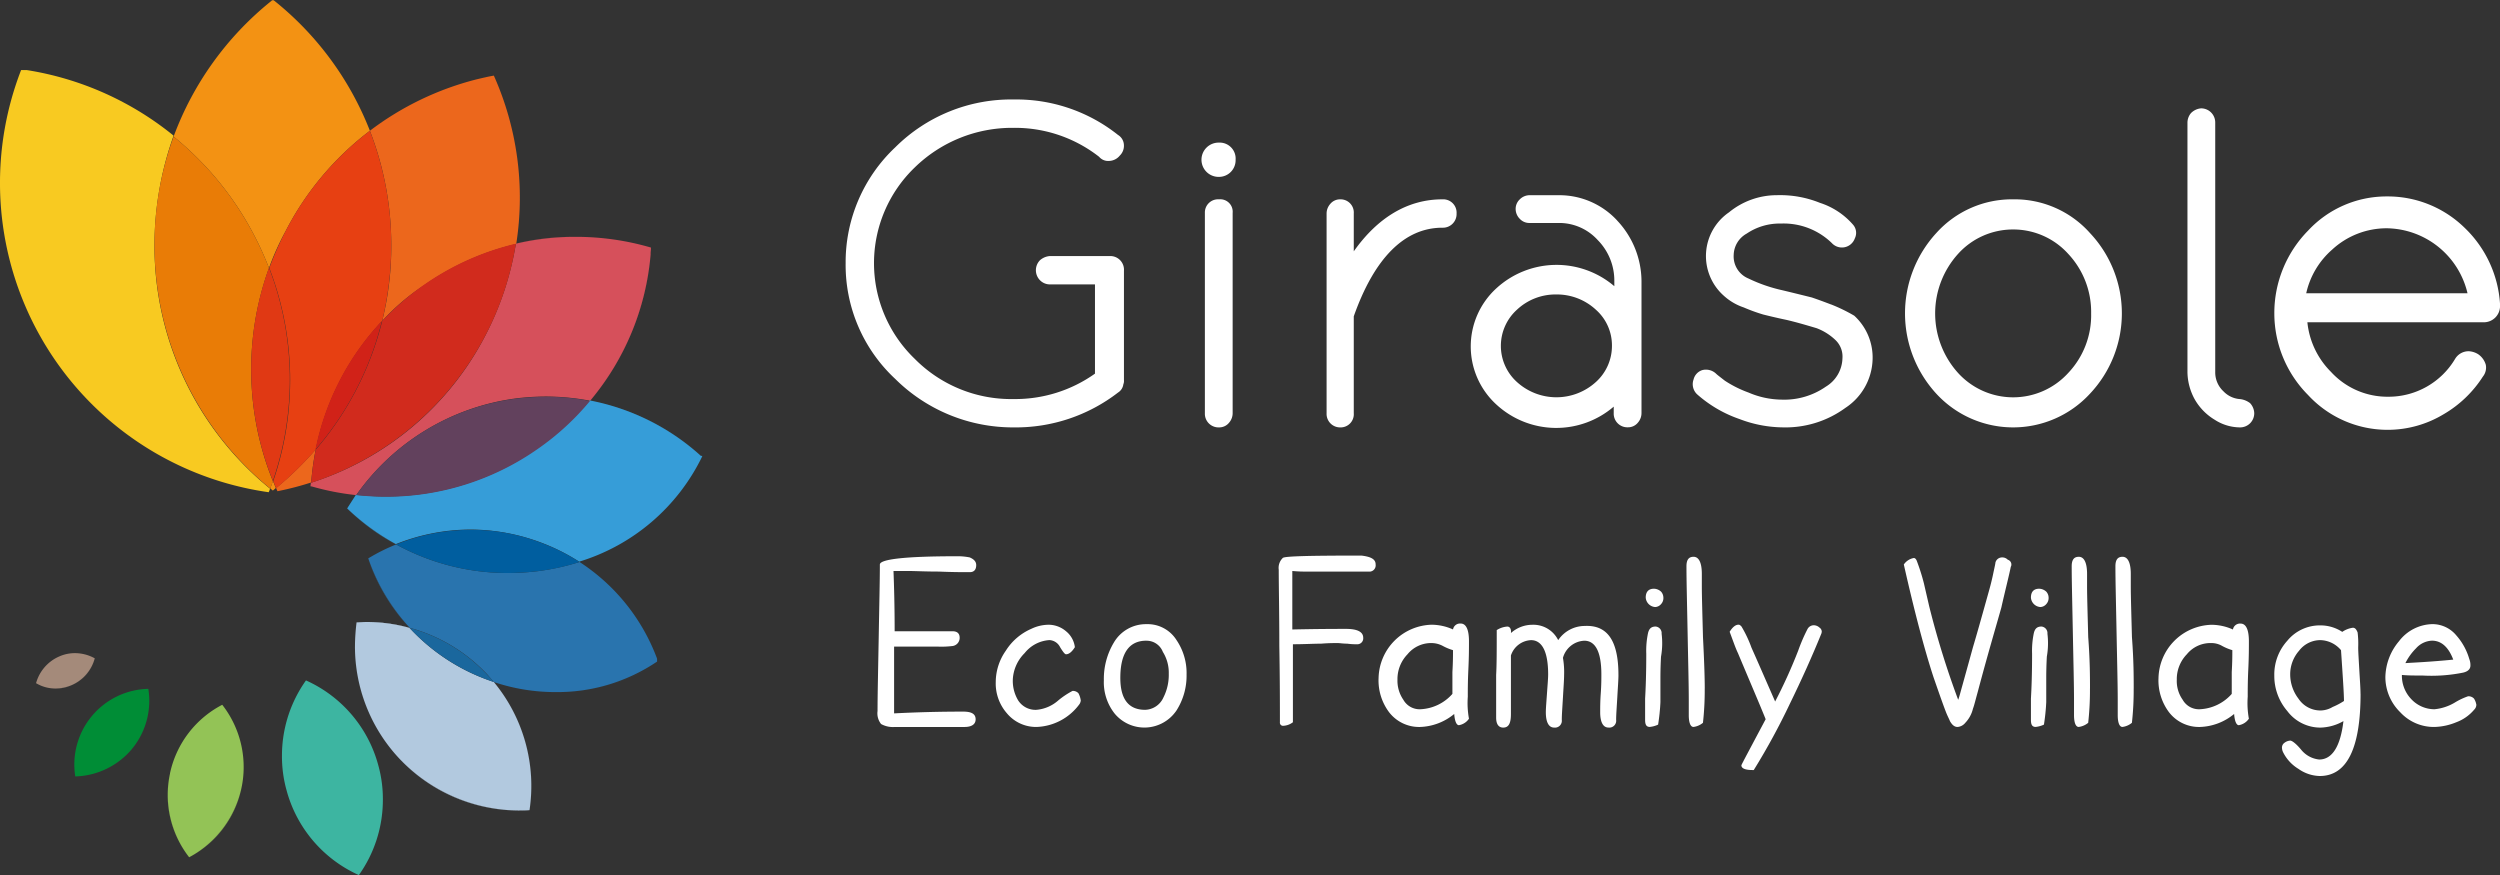 <svg xmlns="http://www.w3.org/2000/svg" width="216.333" height="75.724" viewBox="0 0 216.333 75.724">
  <rect x="0" y="0" width="216.333" height="75.724" fill="#333333" stroke="none"/>
  <g id="Raggruppa_523" data-name="Raggruppa 523" transform="translate(-612 -24)">
    <g id="Raggruppa_4" data-name="Raggruppa 4" transform="translate(685.176 32.609)">
      <path id="Tracciato_40" data-name="Tracciato 40" d="M14.52,285.754a11.8,11.8,0,0,1,7.413,2.505,1.026,1.026,0,0,0,.869.358,1.238,1.238,0,0,0,.92-.46,1.183,1.183,0,0,0,.358-.92,1.067,1.067,0,0,0-.511-.869,14.108,14.108,0,0,0-9-3.068,14.2,14.2,0,0,0-10.277,4.141A13.654,13.654,0,0,0,0,297.462a13.462,13.462,0,0,0,4.295,10.021,14.458,14.458,0,0,0,10.277,4.192,14.467,14.467,0,0,0,9-3.016.994.994,0,0,0,.46-.716.758.758,0,0,0,.051-.358v-9.459a1.183,1.183,0,0,0-1.176-1.278H17.69a1.45,1.45,0,0,0-.869.358,1.234,1.234,0,0,0,0,1.738,1.2,1.2,0,0,0,.869.358h3.886v7.72a11.906,11.906,0,0,1-7.056,2.2,11.729,11.729,0,0,1-8.538-3.477,11.487,11.487,0,0,1,0-16.565,12.063,12.063,0,0,1,8.538-3.426" transform="translate(0 -283.3)" fill="#fff"/>
      <path id="Tracciato_41" data-name="Tracciato 41" d="M91.421,300.2c-2.965,0-5.573,1.534-7.669,4.5v-3.272a1.141,1.141,0,0,0-1.176-1.227,1.092,1.092,0,0,0-.869.409,1.254,1.254,0,0,0-.307.818v17.281a1.17,1.17,0,0,0,1.176,1.227,1.141,1.141,0,0,0,1.176-1.227v-8.385c1.789-5.062,4.4-7.669,7.669-7.669a1.181,1.181,0,0,0,1.227-1.227,1.154,1.154,0,0,0-1.227-1.227" transform="translate(-39.782 -291.56)" fill="#fff"/>
      <path id="Tracciato_42" data-name="Tracciato 42" d="M155.347,308.959q-1-.383-1.687-.614c-.409-.1-1.227-.307-2.505-.614a13.387,13.387,0,0,1-2.965-1.023,2.067,2.067,0,0,1-1.278-2.045,2.17,2.17,0,0,1,1.125-1.841,5.081,5.081,0,0,1,2.965-.869,5.975,5.975,0,0,1,4.4,1.687,1.186,1.186,0,0,0,1.994-.409,1.071,1.071,0,0,0-.153-1.176,6.385,6.385,0,0,0-2.863-1.892,9.191,9.191,0,0,0-3.732-.665,6.526,6.526,0,0,0-4.141,1.483,4.587,4.587,0,0,0-.46,7.209,4.85,4.85,0,0,0,1.738,1.023,14.937,14.937,0,0,0,1.687.613c.409.1,1.023.256,1.994.46.869.2,1.738.46,2.607.716a4.8,4.8,0,0,1,1.636,1.023,1.97,1.97,0,0,1,.614,1.585,2.949,2.949,0,0,1-1.432,2.454,6.3,6.3,0,0,1-3.835,1.125,7.407,7.407,0,0,1-2.863-.614,9.743,9.743,0,0,1-2.045-1.023c-.46-.358-.665-.511-.767-.614a1.28,1.28,0,0,0-1.176-.307,1.131,1.131,0,0,0-.767.818,1.2,1.2,0,0,0,.307,1.278,10.886,10.886,0,0,0,3.681,2.147,10.735,10.735,0,0,0,3.732.716,8.775,8.775,0,0,0,5.42-1.687,5.194,5.194,0,0,0,2.352-4.141,4.905,4.905,0,0,0-1.585-3.835,14.368,14.368,0,0,0-1.994-.971" transform="translate(-70.066 -291.217)" fill="#fff"/>
      <path id="Tracciato_43" data-name="Tracciato 43" d="M188.656,300.2a8.8,8.8,0,0,0-6.647,2.914,10.276,10.276,0,0,0,0,13.907,9.037,9.037,0,0,0,13.293,0,10.137,10.137,0,0,0,0-13.907,8.725,8.725,0,0,0-6.647-2.914m7,9.868a7.553,7.553,0,0,1-2.045,5.266,6.592,6.592,0,0,1-4.908,2.147,6.405,6.405,0,0,1-4.857-2.147,7.8,7.8,0,0,1,0-10.532,6.484,6.484,0,0,1,4.857-2.147,6.673,6.673,0,0,1,4.908,2.147A7.553,7.553,0,0,1,195.661,310.068Z" transform="translate(-87.628 -291.56)" fill="#fff"/>
      <path id="Tracciato_44" data-name="Tracciato 44" d="M190.807,319.887a6.648,6.648,0,0,1-5.011-2.25,8.054,8.054,0,0,1,0-10.839,6.756,6.756,0,0,1,10.021.051,7.522,7.522,0,0,1,2.1,5.42,7.742,7.742,0,0,1-2.1,5.419A6.781,6.781,0,0,1,190.807,319.887Zm0-14.929a6.4,6.4,0,0,0-4.755,2.1,7.684,7.684,0,0,0,0,10.328,6.441,6.441,0,0,0,9.51,0,7.263,7.263,0,0,0,1.994-5.164,7.35,7.35,0,0,0-1.994-5.164A6.4,6.4,0,0,0,190.807,304.958Z" transform="translate(-89.779 -293.71)" fill="#fff"/>
      <path id="Tracciato_45" data-name="Tracciato 45" d="M261.222,309.3a9.465,9.465,0,0,0-3.017-6.493,9.272,9.272,0,0,0-6.6-2.608,8.881,8.881,0,0,0-6.647,2.914,9.937,9.937,0,0,0,0,13.958,9.019,9.019,0,0,0,6.749,2.914,8.806,8.806,0,0,0,4.55-1.227,9.71,9.71,0,0,0,3.374-3.221,1.232,1.232,0,0,0,.2-.92,1.407,1.407,0,0,0-.562-.818,1.278,1.278,0,0,0-.716-.2,1.164,1.164,0,0,0-.971.562,7.2,7.2,0,0,1-2.505,2.454,6.568,6.568,0,0,1-3.374.92,6.892,6.892,0,0,1-5.062-2.2,7.246,7.246,0,0,1-2.1-4.6h15.492a1.222,1.222,0,0,0,1.176-1.176V309.3m-2.556-.971H244.708a7.059,7.059,0,0,1,2.25-3.783,6.949,6.949,0,0,1,4.755-1.841,7.28,7.28,0,0,1,6.953,5.624Z" transform="translate(-118.32 -291.56)" fill="#fff"/>
      <path id="Tracciato_46" data-name="Tracciato 46" d="M251.617,319.9a9.368,9.368,0,0,1-6.9-3.017,10.025,10.025,0,0,1-2.914-7.056,10.176,10.176,0,0,1,2.914-7.158,9.261,9.261,0,0,1,6.8-2.965,9.509,9.509,0,0,1,6.749,2.71,9.988,9.988,0,0,1,3.068,6.6v.2a1.4,1.4,0,0,1-1.38,1.38H244.663a7.068,7.068,0,0,0,2.045,4.295,6.622,6.622,0,0,0,4.959,2.147,6.692,6.692,0,0,0,5.777-3.272,1.36,1.36,0,0,1,1.176-.665,1.7,1.7,0,0,1,.818.256,1.655,1.655,0,0,1,.665.92,1.252,1.252,0,0,1-.256,1.023,10.009,10.009,0,0,1-3.426,3.272A9.364,9.364,0,0,1,251.617,319.9Zm-.1-19.735a9.023,9.023,0,0,0-6.544,2.812,9.981,9.981,0,0,0-2.812,6.851,9.636,9.636,0,0,0,2.812,6.8,8.937,8.937,0,0,0,6.647,2.863,8.446,8.446,0,0,0,4.448-1.227,9.415,9.415,0,0,0,3.323-3.17.893.893,0,0,0,.2-.767,1,1,0,0,0-.46-.665,1.015,1.015,0,0,0-1.431.307,7.067,7.067,0,0,1-2.556,2.505,7.115,7.115,0,0,1-8.692-1.329,7.567,7.567,0,0,1-2.147-4.7v-.2H260c.562,0,.92-.358.971-1.023v-.153a9.35,9.35,0,0,0-9.459-8.9Z" transform="translate(-118.174 -291.315)" fill="#fff"/>
      <path id="Tracciato_47" data-name="Tracciato 47" d="M231.6,309.955a2.177,2.177,0,0,1-1.38-.665,2.236,2.236,0,0,1-.716-1.687V286.027a1.222,1.222,0,0,0-1.227-1.227,1.389,1.389,0,0,0-.869.409,1.29,1.29,0,0,0-.307.869v21.576a5.021,5.021,0,0,0,.614,2.3,4.863,4.863,0,0,0,1.738,1.789,4.067,4.067,0,0,0,2.2.665,1.222,1.222,0,0,0,1.227-1.227,1.334,1.334,0,0,0-.358-.869,1.736,1.736,0,0,0-.92-.358" transform="translate(-110.989 -284.033)" fill="#fff"/>
      <path id="Tracciato_48" data-name="Tracciato 48" d="M62.027,300.2a1.141,1.141,0,0,0-1.227,1.176v17.332a1.181,1.181,0,0,0,1.227,1.227,1.092,1.092,0,0,0,.869-.409,1.254,1.254,0,0,0,.307-.818V301.376a1.076,1.076,0,0,0-1.176-1.176" transform="translate(-29.714 -291.56)" fill="#fff"/>
      <path id="Tracciato_49" data-name="Tracciato 49" d="M61.783,290.6a1.483,1.483,0,1,0,0,2.965,1.441,1.441,0,0,0,1.432-1.483,1.382,1.382,0,0,0-1.432-1.483" transform="translate(-29.47 -286.868)" fill="#fff"/>
      <path id="Tracciato_50" data-name="Tracciato 50" d="M118.48,301.7a6.81,6.81,0,0,0-5.062-2.2h-2.505a1.2,1.2,0,0,0-.869.358,1.122,1.122,0,0,0-.358.869,1.207,1.207,0,0,0,.358.818,1.121,1.121,0,0,0,.869.358h2.505a4.494,4.494,0,0,1,3.374,1.483,4.989,4.989,0,0,1,1.432,3.528v.46a7.7,7.7,0,0,0-10.226.2,6.809,6.809,0,0,0,0,10.021,7.638,7.638,0,0,0,10.174.2v.562a1.181,1.181,0,0,0,1.227,1.227,1.092,1.092,0,0,0,.869-.409,1.254,1.254,0,0,0,.307-.818V306.914a7.707,7.707,0,0,0-2.1-5.215m-1.738,14.111a5.263,5.263,0,0,1-7.107,0,4.359,4.359,0,0,1-1.483-3.272,4.5,4.5,0,0,1,1.432-3.272,4.943,4.943,0,0,1,3.528-1.38,5.065,5.065,0,0,1,3.579,1.38,4.308,4.308,0,0,1,1.432,3.272A3.936,3.936,0,0,1,116.741,315.81Z" transform="translate(-51.707 -291.217)" fill="#fff"/>
      <path id="Tracciato_51" data-name="Tracciato 51" d="M115.315,325.263a5.133,5.133,0,0,1-3.681-1.432,4.473,4.473,0,0,1-1.534-3.426,4.369,4.369,0,0,1,1.534-3.374,5.449,5.449,0,0,1,7.362,0,4.394,4.394,0,0,1,1.483,3.374A4.686,4.686,0,0,1,119,323.832h0A5.133,5.133,0,0,1,115.315,325.263Zm0-9.305a4.875,4.875,0,0,0-3.426,1.329,4.213,4.213,0,0,0,0,6.238,5.078,5.078,0,0,0,6.851,0h0a4.2,4.2,0,0,0,1.38-3.119,4.115,4.115,0,0,0-1.38-3.119A4.965,4.965,0,0,0,115.315,315.958Z" transform="translate(-53.809 -299.086)" fill="#fff"/>
      <path id="Tracciato_52" data-name="Tracciato 52" d="M13.938,361.367c0,.409-.2.613-.562.613-.614,0-1.483,0-2.659-.051-1.176,0-2.1-.051-2.659-.051H6.78c.051,1.329.1,3.068.1,5.215h5.011c.409,0,.614.2.614.562a.709.709,0,0,1-.614.716,8,8,0,0,1-1.278.051H6.832V374.2q2.991-.153,5.982-.153c.716,0,1.074.2,1.074.665,0,.409-.307.665-.971.665H6.883a2.1,2.1,0,0,1-1.176-.256A1.477,1.477,0,0,1,5.4,374c0-1.432.051-3.528.1-6.34s.1-4.908.1-6.34c0-.46,2.2-.716,6.6-.716a5.4,5.4,0,0,1,1.176.1c.358.153.562.358.562.665" transform="translate(-2.639 -321.078)" fill="#fff"/>
      <path id="Tracciato_53" data-name="Tracciato 53" d="M32.762,378.744a.726.726,0,0,1-.1.307,4.8,4.8,0,0,1-3.732,1.994,3.277,3.277,0,0,1-2.556-1.176,3.923,3.923,0,0,1-.971-2.71,4.744,4.744,0,0,1,.869-2.71,4.925,4.925,0,0,1,2.2-1.892A3.518,3.518,0,0,1,30,372.2a2.329,2.329,0,0,1,1.483.562,2.094,2.094,0,0,1,.767,1.38q-.383.613-.767.614c-.1,0-.256-.2-.511-.614a1.093,1.093,0,0,0-.92-.614,2.979,2.979,0,0,0-2.147,1.125,3.455,3.455,0,0,0-1.023,2.25,3.271,3.271,0,0,0,.46,1.841,1.776,1.776,0,0,0,1.585.818,3.267,3.267,0,0,0,1.892-.818,7.156,7.156,0,0,1,1.227-.818.656.656,0,0,1,.511.2,1.725,1.725,0,0,1,.2.614" transform="translate(-12.414 -326.748)" fill="#fff"/>
      <path id="Tracciato_54" data-name="Tracciato 54" d="M50.858,376.446a5.587,5.587,0,0,1-.869,3.119,3.346,3.346,0,0,1-5.368.256,4.373,4.373,0,0,1-.92-2.863,6.12,6.12,0,0,1,.869-3.272,3.206,3.206,0,0,1,2.812-1.585,2.954,2.954,0,0,1,2.608,1.38,5.081,5.081,0,0,1,.869,2.965m-1.38,0a3.866,3.866,0,0,0-.511-1.994,1.79,1.79,0,0,0-1.585-1.074c-1.585,0-2.352,1.125-2.352,3.374,0,1.892.767,2.863,2.3,2.863a1.842,1.842,0,0,0,1.687-1.125A4.312,4.312,0,0,0,49.477,376.446Z" transform="translate(-21.357 -326.699)" fill="#fff"/>
      <path id="Tracciato_55" data-name="Tracciato 55" d="M48.4,380.893c-1.585,0-2.4-1.023-2.4-3.017,0-2.3.818-3.477,2.505-3.477a1.842,1.842,0,0,1,1.687,1.125,3.924,3.924,0,0,1,.511,2.045,4.174,4.174,0,0,1-.511,2.147A1.979,1.979,0,0,1,48.4,380.893Zm.1-6.238c-1.483,0-2.25,1.074-2.25,3.221q0,2.761,2.147,2.761a1.79,1.79,0,0,0,1.585-1.074,4.311,4.311,0,0,0,.46-2.045,3.391,3.391,0,0,0-.511-1.892A1.514,1.514,0,0,0,48.505,374.656Z" transform="translate(-22.481 -327.823)" fill="#fff"/>
      <path id="Tracciato_56" data-name="Tracciato 56" d="M81.685,361.267a.542.542,0,0,1-.614.614H75.805a11.551,11.551,0,0,1-1.329-.051v5.062c2.352-.051,3.937-.051,4.653-.051.971,0,1.483.256,1.483.767a.512.512,0,0,1-.562.562,5.294,5.294,0,0,1-.818-.051c-.358,0-.665-.051-.818-.051-.307,0-.818,0-1.432.051-.665,0-1.483.051-2.454.051v6.749a1.484,1.484,0,0,1-.818.307.271.271,0,0,1-.307-.307c0-1.483,0-3.681-.051-6.6,0-2.914-.051-5.164-.051-6.6a1.185,1.185,0,0,1,.358-1.022c.2-.153,2.454-.2,6.8-.2.818.1,1.227.307,1.227.767" transform="translate(-35.824 -321.03)" fill="#fff"/>
      <path id="Tracciato_57" data-name="Tracciato 57" d="M98.023,380.232a1.325,1.325,0,0,1-.869.562c-.2,0-.358-.307-.409-.971a4.878,4.878,0,0,1-2.965,1.125,3.273,3.273,0,0,1-2.71-1.329A4.589,4.589,0,0,1,90.2,376.7a4.718,4.718,0,0,1,4.6-4.6,4.6,4.6,0,0,1,1.841.409.616.616,0,0,1,.665-.511c.46,0,.716.511.716,1.534,0,.562,0,1.329-.051,2.4s-.051,1.841-.051,2.4a7.559,7.559,0,0,0,.1,1.892m-1.329-6.084a9.552,9.552,0,0,1-.92-.358,2.5,2.5,0,0,0-.971-.256,2.891,2.891,0,0,0-2.2,1.023,3.291,3.291,0,0,0-.92,2.3,2.955,2.955,0,0,0,.511,1.789,1.82,1.82,0,0,0,1.585.869,4,4,0,0,0,2.863-1.38v-1.943C96.642,375.221,96.693,374.556,96.693,374.147Z" transform="translate(-44.083 -326.65)" fill="#fff"/>
      <path id="Tracciato_58" data-name="Tracciato 58" d="M95,380.986a1.925,1.925,0,0,1-1.687-.92,3.279,3.279,0,0,1-.511-1.892,3.246,3.246,0,0,1,.971-2.352,2.929,2.929,0,0,1,2.3-1.023,2.73,2.73,0,0,1,1.023.256,6.142,6.142,0,0,0,.92.358h.1v.1c0,.409,0,1.074-.051,1.994V379.5l-.051.051A4.274,4.274,0,0,1,95,380.986Zm1.074-5.931a2.637,2.637,0,0,0-2.1.971,3.087,3.087,0,0,0-.869,2.2,2.9,2.9,0,0,0,.511,1.738,1.612,1.612,0,0,0,1.483.818,3.92,3.92,0,0,0,2.761-1.329v-1.892c.051-.869.051-1.483.051-1.892a4.433,4.433,0,0,1-.869-.358A2.1,2.1,0,0,0,96.072,375.056Z" transform="translate(-45.354 -328.018)" fill="#fff"/>
      <path id="Tracciato_59" data-name="Tracciato 59" d="M120.683,376.546c0,.409-.051,1.074-.1,1.943s-.1,1.483-.1,1.943a.594.594,0,0,1-.665.665c-.46,0-.716-.46-.716-1.329,0-.358,0-.92.051-1.636s.051-1.278.051-1.636c0-1.943-.511-2.914-1.483-2.914a2.015,2.015,0,0,0-1.841,1.483,7.236,7.236,0,0,1,.1,1.483c0,.409-.051,1.074-.1,1.943s-.1,1.483-.1,1.943a.594.594,0,0,1-.665.665c-.46,0-.716-.46-.716-1.329,0-.358.051-.92.1-1.636s.1-1.278.1-1.636c0-1.943-.511-2.965-1.483-2.965a1.918,1.918,0,0,0-1.738,1.329v5.062c0,.818-.2,1.176-.665,1.176-.409,0-.614-.307-.614-.869v-3.681c.051-.869.051-2.2.051-3.886a1.941,1.941,0,0,1,.92-.307c.2,0,.358.2.307.562a2.774,2.774,0,0,1,1.841-.716,2.394,2.394,0,0,1,2.25,1.329,2.776,2.776,0,0,1,2.3-1.227c1.994-.1,2.914,1.329,2.914,4.244" transform="translate(-53.809 -326.748)" fill="#fff"/>
      <path id="Tracciato_60" data-name="Tracciato 60" d="M136.732,369.986a6.69,6.69,0,0,1-.051,1.994c-.051.971-.051,1.636-.051,1.994v1.943a17.527,17.527,0,0,1-.2,1.943,2.194,2.194,0,0,1-.716.2c-.307,0-.409-.2-.409-.614V375.61c.051-.869.1-2.147.1-3.886a7.376,7.376,0,0,1,.153-1.789c.1-.409.307-.562.665-.562a.573.573,0,0,1,.511.614m.153-3.119a.769.769,0,0,1-.2.562.71.71,0,0,1-.511.256.88.88,0,0,1-.818-.818c0-.511.256-.767.716-.767a.943.943,0,0,1,.614.256A.781.781,0,0,1,136.885,366.867Z" transform="translate(-66.124 -323.766)" fill="#fff"/>
      <path id="Tracciato_61" data-name="Tracciato 61" d="M143.885,372.1a25.4,25.4,0,0,1-.153,2.965,1.606,1.606,0,0,1-.818.358c-.256,0-.409-.358-.409-1.023v-1.329c0-1.278-.051-3.221-.1-5.777s-.1-4.5-.1-5.777c0-.562.2-.818.614-.818.46,0,.716.511.716,1.483v1.023c0,.971.051,2.505.1,4.448q.153,2.991.153,4.448" transform="translate(-69.546 -321.127)" fill="#fff"/>
      <path id="Tracciato_62" data-name="Tracciato 62" d="M157.576,372.814a.51.51,0,0,1-.051.2c-.767,1.892-1.687,3.937-2.71,6.033a58.313,58.313,0,0,1-3.119,5.726h-.1c-.665,0-.971-.153-.971-.409,0-.051.716-1.381,2.1-3.988-.511-1.278-1.329-3.17-2.4-5.726-.2-.409-.409-1.023-.716-1.841q.384-.614.767-.613c.1,0,.153.051.256.153a10.577,10.577,0,0,1,.869,1.841c.46,1.023,1.125,2.556,2.045,4.653a44.6,44.6,0,0,0,1.994-4.4,14.928,14.928,0,0,1,.818-1.892.622.622,0,0,1,.511-.307.733.733,0,0,1,.511.2.431.431,0,0,1,.2.358" transform="translate(-73.113 -326.748)" fill="#fff"/>
      <path id="Tracciato_63" data-name="Tracciato 63" d="M188.405,361.465a.4.4,0,0,1-.051.153c-.153.767-.46,1.943-.818,3.528-.46,1.636-1.176,4.039-2.045,7.311-.2.716-.307,1.176-.409,1.432a2.667,2.667,0,0,1-.665,1.227.96.96,0,0,1-.665.358c-.256,0-.46-.153-.665-.511-.051-.153-.2-.409-.358-.818-.256-.665-.614-1.687-1.074-3.016-.767-2.352-1.636-5.624-2.556-9.714a1.325,1.325,0,0,1,.869-.562c.1,0,.2.1.256.256a17.846,17.846,0,0,1,.614,1.943l.46,1.994a74.991,74.991,0,0,0,2.505,8.078c.1-.256.2-.665.358-1.227.2-.716.511-1.841.92-3.323.307-1.023.767-2.659,1.38-4.857.1-.358.256-.92.409-1.687q.153-.69.153-.767a.586.586,0,0,1,.562-.46.656.656,0,0,1,.511.2.427.427,0,0,1,.307.46" transform="translate(-87.531 -321.176)" fill="#fff"/>
      <path id="Tracciato_64" data-name="Tracciato 64" d="M202.032,369.986a6.692,6.692,0,0,1-.051,1.994c-.051.971-.051,1.636-.051,1.994v1.943a17.532,17.532,0,0,1-.2,1.943,2.195,2.195,0,0,1-.716.2c-.307,0-.409-.2-.409-.614V375.61c.051-.869.1-2.147.1-3.886a7.378,7.378,0,0,1,.153-1.789c.1-.409.307-.562.665-.562a.573.573,0,0,1,.511.614m.1-3.119a.769.769,0,0,1-.2.562.71.71,0,0,1-.511.256.88.88,0,0,1-.818-.818c0-.511.256-.767.716-.767a.943.943,0,0,1,.614.256A.781.781,0,0,1,202.134,366.867Z" transform="translate(-98.038 -323.766)" fill="#fff"/>
      <path id="Tracciato_65" data-name="Tracciato 65" d="M209.085,372.1a25.41,25.41,0,0,1-.153,2.965,1.606,1.606,0,0,1-.818.358c-.256,0-.409-.358-.409-1.023v-1.329c0-1.278-.051-3.221-.1-5.777s-.1-4.5-.1-5.777c0-.562.2-.818.614-.818.46,0,.716.511.716,1.483v1.023c0,.971.051,2.505.1,4.448.153,1.994.153,3.477.153,4.448" transform="translate(-101.41 -321.127)" fill="#fff"/>
      <path id="Tracciato_66" data-name="Tracciato 66" d="M216.485,372.1a25.4,25.4,0,0,1-.153,2.965,1.606,1.606,0,0,1-.818.358c-.256,0-.409-.358-.409-1.023v-1.329c0-1.278-.051-3.221-.1-5.777s-.1-4.5-.1-5.777c0-.562.2-.818.614-.818.46,0,.716.511.716,1.483v1.023c0,.971.051,2.505.1,4.448.153,1.994.153,3.477.153,4.448" transform="translate(-105.027 -321.127)" fill="#fff"/>
      <path id="Tracciato_67" data-name="Tracciato 67" d="M230.023,380.232a1.325,1.325,0,0,1-.869.562c-.2,0-.358-.307-.409-.971a4.878,4.878,0,0,1-2.965,1.125,3.273,3.273,0,0,1-2.71-1.329,4.589,4.589,0,0,1-.869-2.914,4.718,4.718,0,0,1,4.6-4.6,4.6,4.6,0,0,1,1.841.409.616.616,0,0,1,.665-.511c.46,0,.716.511.716,1.534,0,.562,0,1.329-.051,2.4s-.051,1.841-.051,2.4a7.558,7.558,0,0,0,.1,1.892m-1.329-6.084a9.548,9.548,0,0,1-.92-.358,2.5,2.5,0,0,0-.971-.256,2.891,2.891,0,0,0-2.2,1.023,3.291,3.291,0,0,0-.92,2.3,2.955,2.955,0,0,0,.511,1.789,1.82,1.82,0,0,0,1.585.869,4,4,0,0,0,2.863-1.38v-1.943C228.642,375.221,228.693,374.556,228.693,374.147Z" transform="translate(-108.595 -326.65)" fill="#fff"/>
      <path id="Tracciato_68" data-name="Tracciato 68" d="M227,380.986a1.925,1.925,0,0,1-1.687-.92,3.279,3.279,0,0,1-.511-1.892,3.246,3.246,0,0,1,.971-2.352,2.929,2.929,0,0,1,2.3-1.023,2.73,2.73,0,0,1,1.023.256,6.141,6.141,0,0,0,.92.358h.1v.1c0,.409,0,1.074-.051,1.994V379.5l-.051.051A4.273,4.273,0,0,1,227,380.986Zm1.023-5.931a2.637,2.637,0,0,0-2.1.971,3.087,3.087,0,0,0-.869,2.2,2.8,2.8,0,0,0,.511,1.738,1.612,1.612,0,0,0,1.483.818,3.921,3.921,0,0,0,2.761-1.329v-1.892c.051-.869.051-1.483.051-1.892a4.432,4.432,0,0,1-.869-.358A1.844,1.844,0,0,0,228.021,375.056Z" transform="translate(-109.865 -328.018)" fill="#fff"/>
      <path id="Tracciato_69" data-name="Tracciato 69" d="M249.265,378.231c0,4.7-1.176,7.107-3.528,7.107a3.3,3.3,0,0,1-1.841-.613,3.531,3.531,0,0,1-1.329-1.432.948.948,0,0,1-.1-.358.5.5,0,0,1,.2-.46.908.908,0,0,1,.511-.2c.153,0,.511.256.971.818a2.3,2.3,0,0,0,1.534.818c1.125,0,1.841-1.125,2.1-3.323a4.213,4.213,0,0,1-1.994.562,3.58,3.58,0,0,1-2.863-1.432,4.649,4.649,0,0,1-1.125-3.068,4.338,4.338,0,0,1,1.125-3.016,3.638,3.638,0,0,1,2.863-1.329,3.429,3.429,0,0,1,1.892.562,2.112,2.112,0,0,1,.92-.358c.2,0,.307.153.409.409a7.99,7.99,0,0,1,.051,1.278c0,.46.051,1.125.1,2.045.051.869.1,1.534.1,1.994m-1.432.614c0-.614-.1-2.1-.256-4.4a2.407,2.407,0,0,0-1.789-.869,2.323,2.323,0,0,0-1.841.92,3.085,3.085,0,0,0-.767,2.045,3.463,3.463,0,0,0,.716,2.1,2.274,2.274,0,0,0,1.943,1.022,2.118,2.118,0,0,0,1.023-.307A5.824,5.824,0,0,0,247.833,378.844Z" transform="translate(-118.174 -326.797)" fill="#fff"/>
      <path id="Tracciato_70" data-name="Tracciato 70" d="M268.474,379.053a.625.625,0,0,1-.2.46,3.687,3.687,0,0,1-1.534,1.074,5.26,5.26,0,0,1-1.892.409,3.951,3.951,0,0,1-2.966-1.278A4.262,4.262,0,0,1,260.6,376.7a4.939,4.939,0,0,1,1.176-3.119,3.73,3.73,0,0,1,2.914-1.483,2.684,2.684,0,0,1,2.045.971,5.29,5.29,0,0,1,1.125,2.045,1.431,1.431,0,0,1,.1.562q0,.46-.613.614a13.876,13.876,0,0,1-3.528.256c-.716,0-1.278,0-1.789-.051a2.933,2.933,0,0,0,.818,2.1,2.752,2.752,0,0,0,1.994.869,4.211,4.211,0,0,0,1.738-.562,6.063,6.063,0,0,1,1.176-.562.656.656,0,0,1,.511.2,1.327,1.327,0,0,1,.2.511m-1.994-3.886c-.409-1.074-1.023-1.636-1.841-1.636a1.949,1.949,0,0,0-1.38.665,4.817,4.817,0,0,0-.92,1.278C263.054,375.423,264.435,375.372,266.48,375.168Z" transform="translate(-127.362 -326.699)" fill="#fff"/>
    </g>
    <g id="logo" transform="translate(612 24)">
      <path id="Tracciato_77" data-name="Tracciato 77" d="M72.648,58.228A27.03,27.03,0,0,1,51.225,21.7h.505a26.788,26.788,0,0,1,12.691,5.672,28.469,28.469,0,0,0-1.657,9.49,27.072,27.072,0,0,0,10,21.058,1.368,1.368,0,0,1-.112.309" transform="translate(-49.4 -15.635)" fill="#f8ca21"/>
      <path id="Tracciato_79" data-name="Tracciato 79" d="M111.155,23.292a27.773,27.773,0,0,0-1.937-4.015A27.085,27.085,0,0,0,102.9,11.92,27.115,27.115,0,0,1,111.323.212h0a.028.028,0,0,0,.028-.028h0c.028-.028.056-.028.056-.056h.056A.028.028,0,0,0,111.492.1a.027.027,0,0,1,.028.028h.056l.028.028h0a26.978,26.978,0,0,1,8.283,11.259,25.607,25.607,0,0,0-7.3,8.7,22.9,22.9,0,0,0-1.432,3.173m.337,19.261a1.406,1.406,0,0,1-.225-.2,5.877,5.877,0,0,0,.225-.646c.084.2.168.421.253.618a1.816,1.816,0,0,1-.253.225" transform="translate(-87.879 -0.1)" fill="#f39213"/>
      <path id="Tracciato_80" data-name="Tracciato 80" d="M103,42.2h0m8.339,30.464h0" transform="translate(-87.951 -30.38)" fill="#e97c06"/>
      <path id="Tracciato_81" data-name="Tracciato 81" d="M107.024,72.664A27.239,27.239,0,0,1,98.657,42.2h0a27.084,27.084,0,0,1,6.317,7.356,27.775,27.775,0,0,1,1.937,4.015,25.8,25.8,0,0,0,.337,18.447c-.056.2-.14.421-.225.646h0" transform="translate(-83.635 -30.38)" fill="#e97c06"/>
      <path id="Tracciato_83" data-name="Tracciato 83" d="M143.681,44.626a26.586,26.586,0,0,0,.786-6.542,27.372,27.372,0,0,0-1.853-9.911,25.71,25.71,0,0,1,9.294-4.464c.477-.112.955-.225,1.432-.309a25.889,25.889,0,0,1,1.937,14.572,23.106,23.106,0,0,0-8,3.594,18.839,18.839,0,0,0-3.594,3.06m-9.069,14.74a2.906,2.906,0,0,1-.112-.281,27.517,27.517,0,0,0,3.425-3.341,23.444,23.444,0,0,0-.393,2.864,26.229,26.229,0,0,1-2.92.758" transform="translate(-110.606 -16.858)" fill="#ec671c"/>
      <path id="Tracciato_84" data-name="Tracciato 84" d="M142.542,40.4h0M134.4,71.341h0" transform="translate(-110.535 -29.085)" fill="#e74012"/>
      <path id="Tracciato_85" data-name="Tracciato 85" d="M132.99,71.341h0c-.084-.2-.168-.421-.253-.618a26.874,26.874,0,0,0-.337-18.447,28.738,28.738,0,0,1,1.4-3.173,25.607,25.607,0,0,1,7.3-8.7h0a27.372,27.372,0,0,1,1.853,9.911,28,28,0,0,1-.786,6.542A22.9,22.9,0,0,0,136.415,68a29.653,29.653,0,0,1-3.425,3.341" transform="translate(-109.096 -29.085)" fill="#e74012"/>
      <path id="Tracciato_86" data-name="Tracciato 86" d="M128.688,101.047a25.8,25.8,0,0,1-.337-18.447,26.877,26.877,0,0,1,.337,18.447" transform="translate(-105.076 -59.436)" fill="#e03914"/>
      <path id="Tracciato_87" data-name="Tracciato 87" d="M168.111,73.1h0m-.028,0h0m-.028,0h0m-.028,0h0m-.028,0h0m-.028,0h0m-.028,0h0m-5,.59h0a22.739,22.739,0,0,1,5-.59,21.166,21.166,0,0,0-5,.59m11.68.337h0m0,.028h0m0,.028h0m-.028.449h0m-.028,0h0m0,.028h0m0,.028h0m0,.028h0m0,.028h0m-5.194,12.635h0A22.887,22.887,0,0,0,174.6,74.616a23.092,23.092,0,0,1-5.222,12.663M145.2,94.663a1.151,1.151,0,0,1,.028-.309h0a1.259,1.259,0,0,0-.028.309m.028.028h0m.028,0h0m3.875.758a22.515,22.515,0,0,1-3.875-.758,22.515,22.515,0,0,0,3.875.758h0" transform="translate(-118.302 -52.604)" fill="#d6505b"/>
      <path id="Tracciato_88" data-name="Tracciato 88" d="M149.059,95.449a22.514,22.514,0,0,1-3.875-.758H145.1c0-.112.028-.2.028-.309a25.8,25.8,0,0,0,15.105-12.747,26.481,26.481,0,0,0,2.639-7.946,22.739,22.739,0,0,1,5-.59h.2a23.068,23.068,0,0,1,6.486.927v.028h0v.028h0v.028h0c0,.14-.028.281-.028.421h0v.028h0v.028h0v.028h0v.028h0A22.685,22.685,0,0,1,169.3,87.279a21.09,21.09,0,0,0-3.762-.365,21.708,21.708,0,0,0-2.7.168,20.135,20.135,0,0,0-13.786,8.367" transform="translate(-118.23 -52.604)" fill="#d6505b"/>
      <path id="Tracciato_89" data-name="Tracciato 89" d="M162.945,75.2h0M145.2,95.893h0" transform="translate(-118.302 -54.114)" fill="#d12b1d"/>
      <path id="Tracciato_90" data-name="Tracciato 90" d="M145.246,95.893h0a25.052,25.052,0,0,1,.393-2.864,26.984,26.984,0,0,0,5.756-11.147A23.229,23.229,0,0,1,162.963,75.2h0a26.132,26.132,0,0,1-17.717,20.693" transform="translate(-118.32 -54.114)" fill="#d12b1d"/>
      <path id="Tracciato_91" data-name="Tracciato 91" d="M146.6,110.147A22.658,22.658,0,0,1,152.356,99a26.656,26.656,0,0,1-5.756,11.147" transform="translate(-119.309 -71.232)" fill="#d12218"/>
      <path id="Tracciato_92" data-name="Tracciato 92" d="M187.132,128.5a19.948,19.948,0,0,0-9.63-4.8h0a19.706,19.706,0,0,1,9.63,4.8m.028,0h0m0,.028h0m.028,0h0m0,.028h0m.028,0h0m.028.028c-.028,0-.028-.028,0,0-.028-.028-.028,0,0,0m0,0h0m.028.028h0m0,0h0m.028.028h0m.028,0h0m0,.028h0m.028.028c0-.028-.028-.028,0,0-.028-.028,0-.028,0,0m0,0h0m.028.028h0m.028,0h0m0,.028h0m.028,0h0m0,.028h0m.028.028h0m.028,0h0m0,.028h0m.028,0h0m0,.028h0m.028,0h0m0,.028h0m-.028.028h0m0,0h0m0,.028h0m-.028,0h0m0,.028h0m0,0h0m-.028.028h0m0,.028h0m0,0h0M156.5,133.022l.758-1.179h0c-.253.393-.533.786-.758,1.179m4.183,3.088a19.416,19.416,0,0,1-4.183-3.088,21.186,21.186,0,0,0,4.183,3.088h0m15.864,1.488h0a19.85,19.85,0,0,0,10.894-8.563,19.85,19.85,0,0,1-10.894,8.563" transform="translate(-126.429 -88.997)" fill="#369dd8"/>
      <path id="Tracciato_93" data-name="Tracciato 93" d="M176.475,137.454a17.622,17.622,0,0,0-9.378-2.78,17.549,17.549,0,0,0-6.486,1.263,20.3,20.3,0,0,1-4.212-3.088l.758-1.179c.842.084,1.685.14,2.527.14a22.74,22.74,0,0,0,13.2-4.183,23.3,23.3,0,0,0,4.492-4.127,19.948,19.948,0,0,1,9.63,4.8h.112v.028h0v.028h0a17.507,17.507,0,0,1-10.641,9.1" transform="translate(-126.358 -88.853)" fill="#369dd8"/>
      <path id="Tracciato_94" data-name="Tracciato 94" d="M179.444,123.6h0M159.2,131.77h0" transform="translate(-128.371 -88.925)" fill="#62415d"/>
      <path id="Tracciato_95" data-name="Tracciato 95" d="M161.727,131.048c-.842,0-1.685-.056-2.527-.14h0a20,20,0,0,1,13.758-8.339,21.713,21.713,0,0,1,2.7-.168,18.585,18.585,0,0,1,3.762.365h0a22.506,22.506,0,0,1-4.492,4.127,22.851,22.851,0,0,1-13.2,4.155" transform="translate(-128.371 -88.062)" fill="#62415d"/>
      <path id="Tracciato_96" data-name="Tracciato 96" d="M162.828,169.107a14.913,14.913,0,0,1,2.415-1.207h0a14.913,14.913,0,0,0-2.415,1.207m3.566,6.008h0a17.147,17.147,0,0,1-3.594-6.008,18.031,18.031,0,0,0,3.594,6.008m21.395,2.639a17.026,17.026,0,0,0-6.71-8.367h0a17.026,17.026,0,0,1,6.71,8.367m0,.028h0m.028,0h0m0,.028h0m0,.028h0m0,.028h0m.028,0h0m0,.028h0m0,.028h0m0,.028h0m.028,0h0m0,.028h0m0,.028h0m.028.028h0m0,0h0m0,.028h0m0,.028h0m.028.028h0m0,.028h0m0,0h0m0,.028h0m-8.872,2.5a16.343,16.343,0,0,1-5.335-.87h0a16.343,16.343,0,0,0,5.335.87,17.18,17.18,0,0,0,8.9-2.5,17.255,17.255,0,0,1-8.9,2.5" transform="translate(-130.961 -120.787)" fill="#2974ae"/>
      <path id="Tracciato_97" data-name="Tracciato 97" d="M179.128,180.675a16.633,16.633,0,0,1-5.363-.87l-.505-.59a14.347,14.347,0,0,0-6.767-4.1,17.148,17.148,0,0,1-3.594-6.008h0a16.147,16.147,0,0,1,2.415-1.207,20.057,20.057,0,0,0,9.63,2.471,21.711,21.711,0,0,0,2.7-.168,21.494,21.494,0,0,0,3.538-.786,17.056,17.056,0,0,1,6.71,8.367h0v.028h0v.028h0v.028h0v.028h0v.028h0v.028h0v.028h0v.028h0v.028a15.384,15.384,0,0,1-8.76,2.639" transform="translate(-131.033 -120.787)" fill="#2974ae"/>
      <path id="Tracciato_98" data-name="Tracciato 98" d="M171.4,167.9h0m15.864,1.488h0" transform="translate(-137.146 -120.787)" fill="#005e9f"/>
      <path id="Tracciato_99" data-name="Tracciato 99" d="M181.13,167.134a19.976,19.976,0,0,1-9.63-2.471h0a17.1,17.1,0,0,1,6.486-1.263,16.635,16.635,0,0,1,5.84,1.039,17.264,17.264,0,0,1,3.538,1.741h0a18.958,18.958,0,0,1-3.538.786,21.709,21.709,0,0,1-2.7.168" transform="translate(-137.218 -117.55)" fill="#005e9f"/>
      <path id="Tracciato_100" data-name="Tracciato 100" d="M163.517,192.305a13.928,13.928,0,0,0-3.734-.505,6.839,6.839,0,0,0-.758.028c.253,0,.505-.028.786-.028a16.372,16.372,0,0,1,3.706.505h0m9.518,15.807a14.388,14.388,0,0,1-10.473-4.577,14.181,14.181,0,0,1-3.762-9.63,14.207,14.207,0,0,0,14.235,14.207c.281,0,.59,0,.87-.028a14.122,14.122,0,0,0-3.088-11.09h0a14.092,14.092,0,0,1,3.088,11.09c-.281.028-.562.028-.87.028" transform="translate(-128.084 -137.976)" fill="#b2c9df"/>
      <path id="Tracciato_101" data-name="Tracciato 101" d="M173.035,208.113a14.389,14.389,0,0,1-10.473-4.577,14.181,14.181,0,0,1-3.762-9.63,17.616,17.616,0,0,1,.14-2.078h.084c.253,0,.505-.028.758-.028a13.928,13.928,0,0,1,3.734.505,17.214,17.214,0,0,0,6.823,4.52c.168.056.337.112.477.168a14.092,14.092,0,0,1,3.088,11.09c-.281.028-.562.028-.87.028" transform="translate(-128.084 -137.976)" fill="#b2c9df"/>
      <path id="Tracciato_102" data-name="Tracciato 102" d="M175.646,193.6h0m7.272,4.689h0" transform="translate(-140.185 -139.271)" fill="#1a679d"/>
      <path id="Tracciato_103" data-name="Tracciato 103" d="M182.9,198.289c-.168-.056-.337-.112-.477-.168a17.415,17.415,0,0,1-6.823-4.52h0a14.213,14.213,0,0,1,6.767,4.1c.2.2.365.393.533.59h0" transform="translate(-140.167 -139.271)" fill="#1a679d"/>
      <path id="Tracciato_104" data-name="Tracciato 104" d="M142.954,226.646a11.24,11.24,0,0,1-6.261-7.356,10.844,10.844,0,0,1-.393-2.976,11.227,11.227,0,0,1,2.078-6.514,11.241,11.241,0,0,1,6.261,7.356,10.845,10.845,0,0,1,.393,2.976,11.227,11.227,0,0,1-2.078,6.514" transform="translate(-111.901 -150.922)" fill="#3db5a1"/>
      <path id="Tracciato_105" data-name="Tracciato 105" d="M102.936,244.305a8.8,8.8,0,0,1-1.657-7.244,8.729,8.729,0,0,0,1.657,7.244,8.821,8.821,0,0,0,4.52-5.924,8.566,8.566,0,0,0,.2-1.881,8.566,8.566,0,0,1-.2,1.881,8.966,8.966,0,0,1-4.52,5.924" transform="translate(-86.567 -170.126)" fill="#93c356"/>
      <path id="Tracciato_106" data-name="Tracciato 106" d="M102.966,230.5a8.8,8.8,0,0,1-1.657-7.244v-.028a8.741,8.741,0,0,1,4.52-5.924,8.75,8.75,0,0,1,1.853,5.363,8.566,8.566,0,0,1-.2,1.881,8.954,8.954,0,0,1-4.52,5.952" transform="translate(-86.597 -156.317)" fill="#93c356"/>
      <path id="Tracciato_107" data-name="Tracciato 107" d="M72.38,219.981A6.548,6.548,0,0,1,78.7,212.4a6.48,6.48,0,0,1,.084,1.039,6.549,6.549,0,0,1-1.516,4.183,6.639,6.639,0,0,1-4.885,2.358" transform="translate(-65.866 -152.792)" fill="#008d36"/>
      <path id="Tracciato_108" data-name="Tracciato 108" d="M66.6,205.611h0a3.226,3.226,0,0,0,1.348-.281A3.477,3.477,0,0,0,69.969,203a3.548,3.548,0,0,1-2.022,2.33,3.86,3.86,0,0,1-1.348.281" transform="translate(-61.771 -146.032)" fill="#a48a7a"/>
      <path id="Tracciato_109" data-name="Tracciato 109" d="M62.213,204.46a3.225,3.225,0,0,1-1.685-.449H60.5a3.548,3.548,0,0,1,2.022-2.33,3.317,3.317,0,0,1,1.348-.281,3.538,3.538,0,0,1,1.713.449,3.548,3.548,0,0,1-2.022,2.33,3.86,3.86,0,0,1-1.348.281" transform="translate(-57.383 -144.881)" fill="#a48a7a"/>
    </g>
  </g>
</svg>
